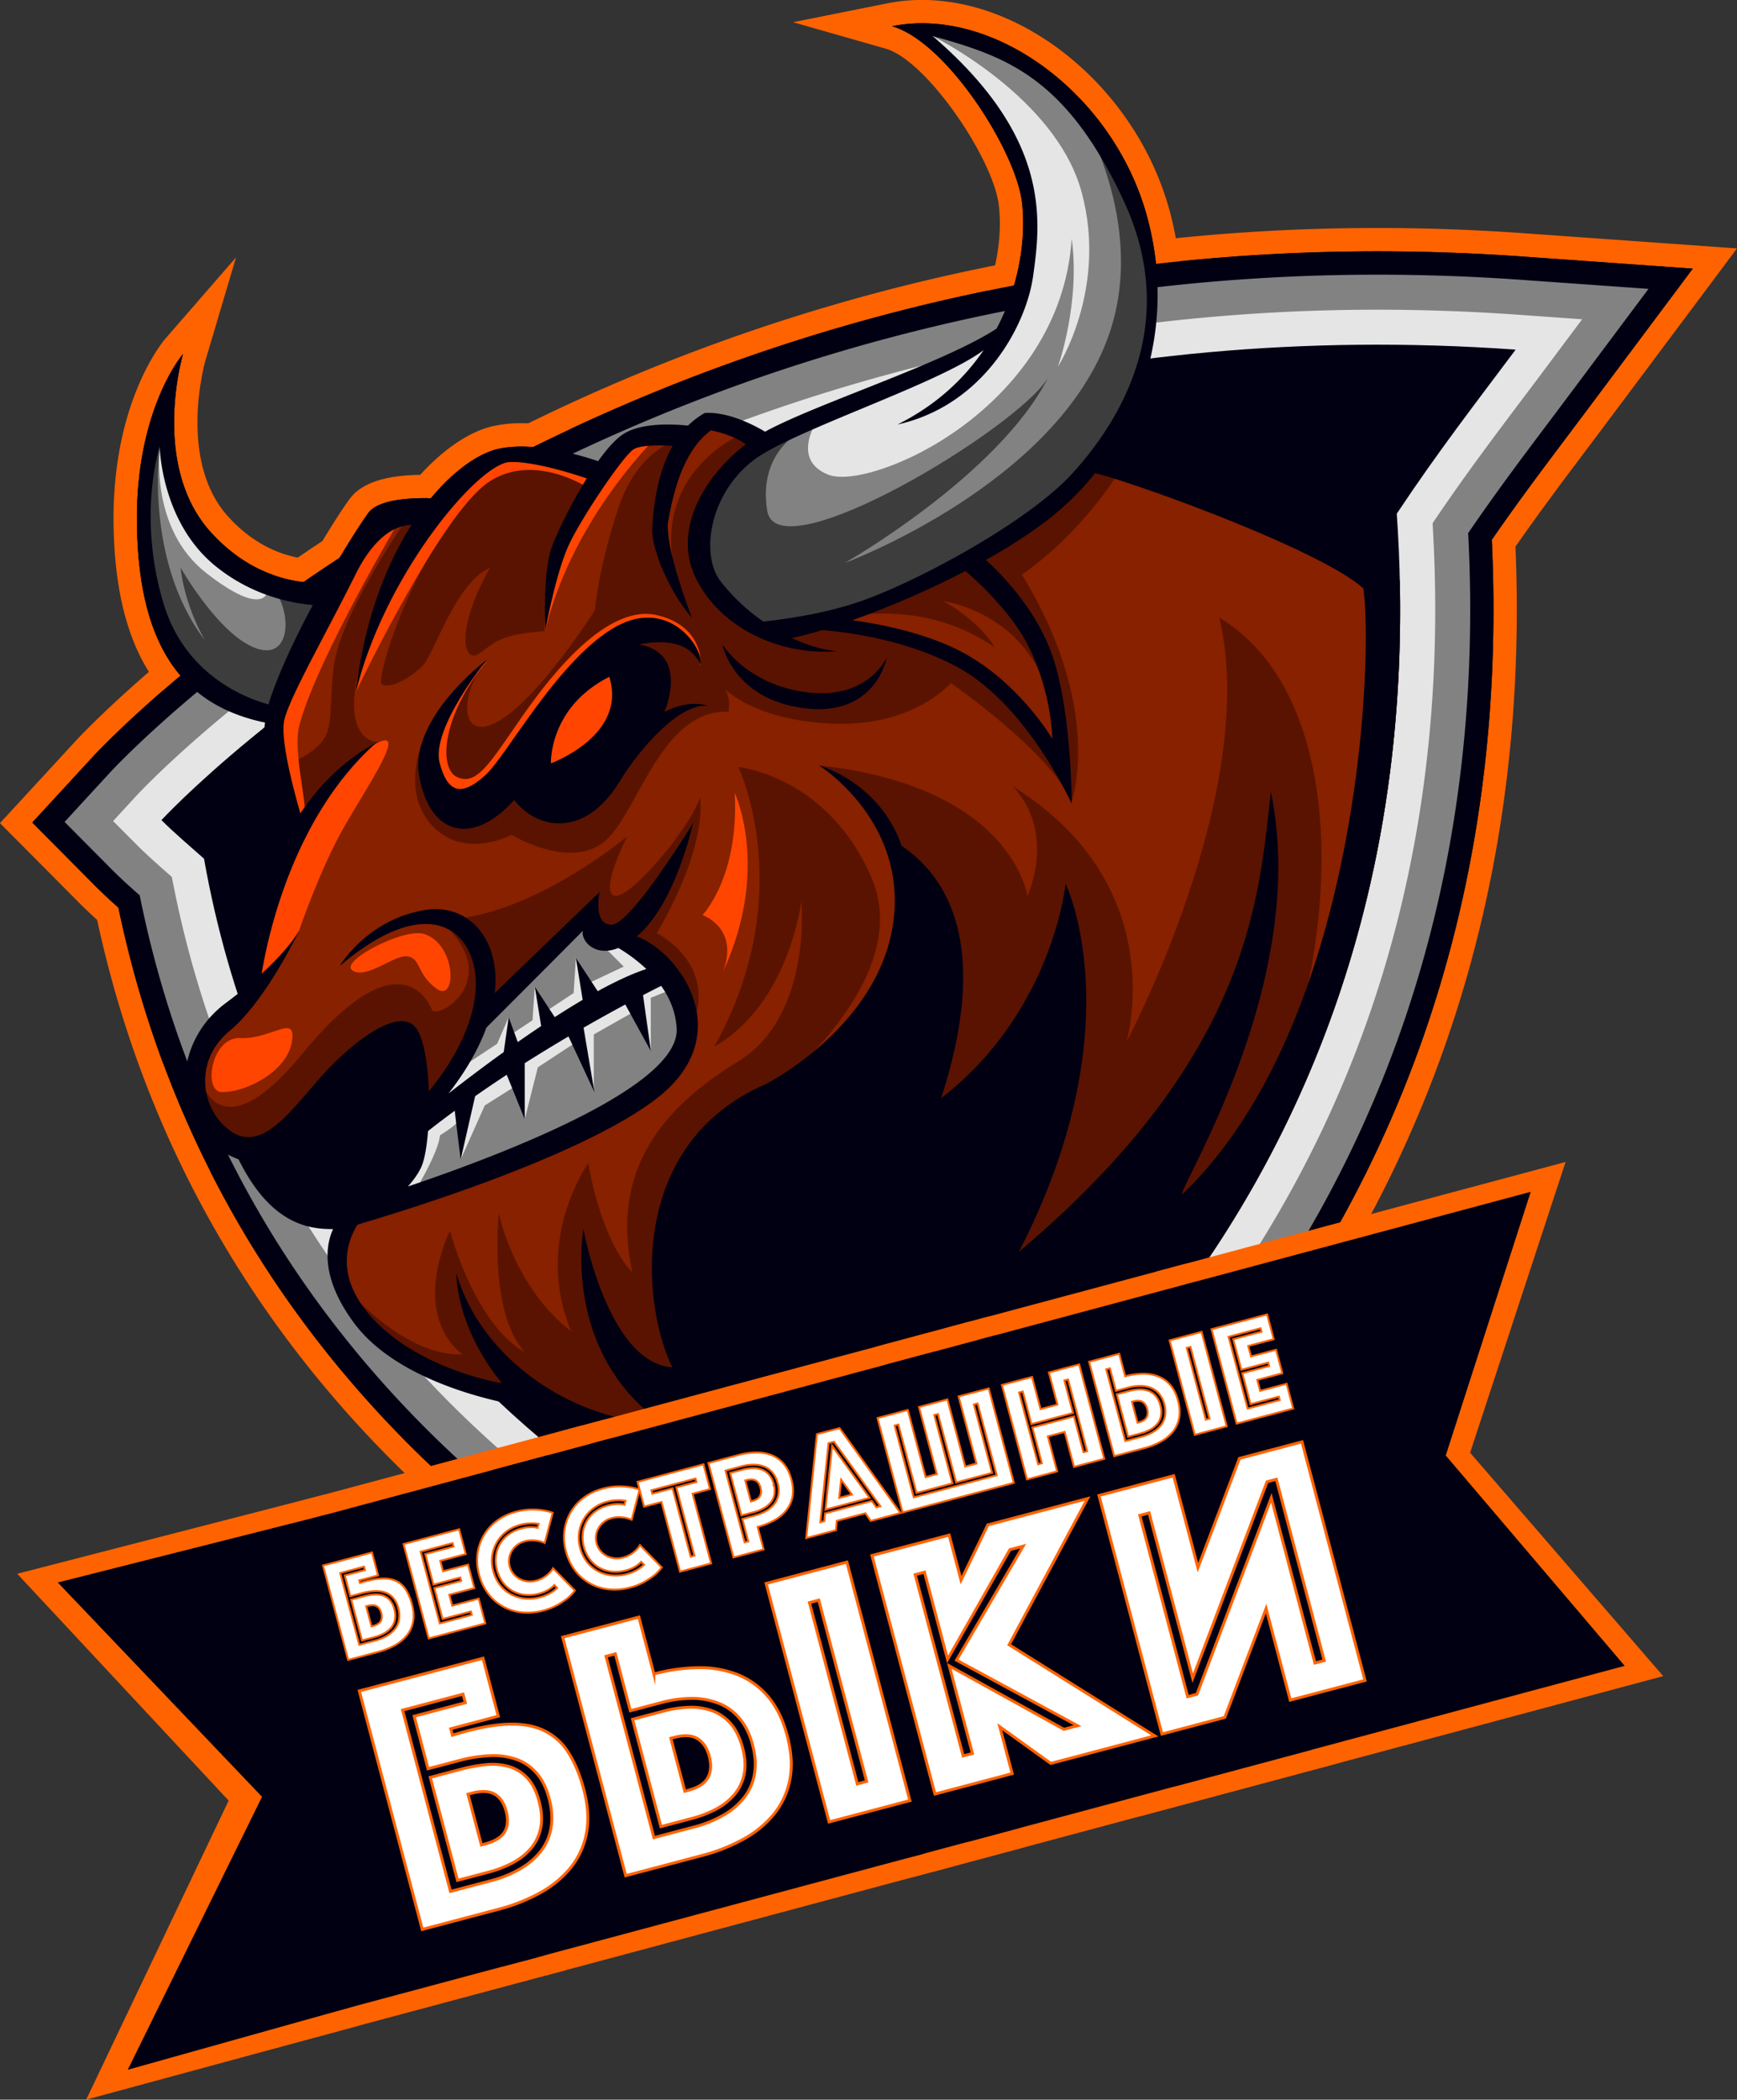 <?xml version="1.0" encoding="UTF-8"?> <svg xmlns="http://www.w3.org/2000/svg" viewBox="0 0 1832 2214.16"><rect x="0" y="0" width="1832" height="2214.16" fill="#333333" stroke="none"/> <defs> <style>.cls-1{fill:#ff6300;}.cls-2{fill:#000012;}.cls-3{fill:#828282;}.cls-4{fill:#e5e5e5;}.cls-5{fill:#872100;}.cls-6{fill:#5a1300;}.cls-7{fill:#ff4500;}.cls-8{fill:#3d3d3d;}.cls-10,.cls-9{fill:#fff;stroke:#ff6300;stroke-miterlimit:10;}.cls-9{stroke-width:3.07px;}.cls-10{stroke-width:2px;}</style> </defs> <g id="Line"> <path class="cls-1" d="M1213.21,1959.4c-6.45-2.28-159.63-57.42-325.05-193.2-97.31-79.88-180-171.85-245.7-273.35-74.63-115.26-127.37-243-156.82-379.83-7.62-6.92-13.92-12.91-19.49-18.53l-83-83.52,79.76-86.58c5.24-5.68,130.94-140.77,362.69-274A2002.53,2002.53,0,0,1,1254.4,466.77c186.87-55.34,382.53-83.4,581.56-83.4,51,0,103,1.86,154.49,5.53l224.73,16L2080.29,585.32c-7.82,10.46-15.51,20.68-23.13,30.8-25.67,34.11-50,66.44-75.64,103.28,8.09,191.49-18.59,373.18-79.34,540.15-52.57,144.49-130.48,278-231.56,396.89-172.25,202.56-354.3,293.57-362,297.35l-46.54,22.92Z" transform="translate(-383.18 -142.95)"></path> <path class="cls-2" d="M1221.42,1936.2c-6.28-2.22-155.54-56-317.64-189-95.34-78.27-176.31-168.34-240.66-267.71-74.43-114.94-126.58-242.54-155.06-379.37-8-7.16-16.63-15.08-24.46-22.95l-66.37-66.82L481,941.07c5.14-5.57,128.32-138,356.85-269.32a1978,1978,0,0,1,423.5-181.38C1446,435.7,1639.3,408,1836,408c50.4,0,101.79,1.84,152.75,5.46l179.78,12.78L2060.58,570.58c-7.81,10.44-15.48,20.64-23.08,30.74-27.37,36.37-53.3,70.82-80.94,110.89,9.08,191.31-17,372.58-77.51,538.93-51.57,141.74-128,272.73-227.18,389.36C1483,1839.14,1305.26,1928,1297.78,1931.71l-37.24,18.34Z" transform="translate(-383.18 -142.95)"></path> <path class="cls-1" d="M1215.87,1854.36l16.09-25c109.8-170.28,89.19-381.29,40.68-470.29-15.28-28-33-44.1-48.69-44.1a27.19,27.19,0,0,0-9.58,1.83c-58.18,21.74-81.85,77.61-90.78,109-18.13,63.68-8,135.29,25.18,178.18l29.72,38.41,67.65,19.95-91.92,20.94a312,312,0,0,1-69.09,7.8c-79.66,0-137.64-30.73-154.75-41-26.79-4.28-141.15-26.35-193.75-97.6-27.55-37.31-33.83-68.63-32.34-91.88-27.87-6.35-59.9-24.88-87.29-75.9-33.69-15.77-56.6-46.44-62-83.79-6.61-45.31,13.12-91.23,51.48-119.85,2.1-1.56,4.15-3.12,6.18-4.68,4-30.28,14.63-87.47,40.92-143.41-9.25-30.36-18-70.11-16.94-109.38C549.24,896.79,505.49,823.07,503,699c-2.62-131.48,52.29-196.23,54.63-198.92l74.5-85.76-32.33,108.9c-.29,1-30.12,105.78,24.66,165.21,30.39,33,62.94,42.74,87.28,44.48,17-29.35,33-54.19,40.44-64.1,12.24-16.31,36.54-24.55,74.22-25.13,24.49-27,51.67-45.41,75.78-51.12a134.54,134.54,0,0,1,30.92-3.32c25.8,0,52.41,5.86,71.86,11.43,7.3-8.65,14.2-15.17,20.88-19.72,14.52-9.92,35.19-15,61.41-15,4.26,0,8.66.14,13.14.4a104.24,104.24,0,0,1,14.13-9.46l4.88-2.72,5.58-.34c1.74-.1,3.48-.16,5.24-.16,21.64,0,43.22,8,60.19,16.58,23.9-11.72,56.81-24.78,91.33-38.49,48.18-19.12,102.42-40.65,133.65-59.51,17.59-35.95,25.48-77.84,21.17-113.29-6-49-75.93-152.31-119.33-164.71l-97.62-27.89,99.55-19.91a186.38,186.38,0,0,1,36.44-3.56c54,0,110.48,22.47,159,63.26s84.51,96.28,101.4,156.3c23.21,82.45,13.9,169.63-25.2,243.78,63.52,23,198.68,79.43,281,127.17l12,6.93.31,13.82c4,181.73-26,353.24-89.1,509.77-50.53,125.31-122.26,241.26-213.21,344.62-154.9,176-310.14,253.66-316.67,256.87l-9.91,4.89Z" transform="translate(-383.18 -142.95)"></path> <path class="cls-2" d="M1859.52,754.75c-101.06-58.59-286.36-131.35-305.43-134.62,45.67-69.22,64.06-159.28,38.26-251-36-128-161.69-219.86-268.34-198.53,57.42,16.41,130.39,131,137,185.41,4.32,35.51-1.64,85.91-26.75,133.49C1378,526.3,1243.07,569,1190.1,598.18c-14.49-8.55-40.16-21.16-63.6-19.72a81.3,81.3,0,0,0-17.66,13.3c-19.2-1.94-51-2.81-69.11,9.52-8,5.49-16.94,15.68-25.76,28-20-6.83-69.62-21.4-106.1-12.76-19.47,4.61-45.33,21.75-70.27,51.85-17.53-.48-54.57.36-65.71,15.21-7.23,9.65-25.84,38.52-46,74.14-27.13,1.09-75.68-5-119.53-52.6-65.22-70.76-30.15-188.89-30.15-188.89S525.16,575,527.62,698.52c2.37,119,43,187.25,135.07,206.41-6.24,47.52,7.63,100.61,17.27,130-31.37,62.35-41.31,128.62-44.15,154.55-4.58,3.66-9.44,7.43-14.66,11.32-61.8,46.1-56.26,139.08,13.63,164.69,34.23,69.4,75,73.65,99.64,73.59-7.68,17.15-13.38,50.88,22,98.81,53,71.75,182.64,88.62,182.64,88.62s89,60.26,209.68,32.76c-52.31-15.42-95.9-67.73-95.9-67.73s25.49,24.14,76.46,27.49c-71.09-91.88-45.61-279.66,76.45-325.26,110.68-41.35,204.74,304.14,46.89,549l1.62.66S1876.72,1536.79,1859.52,754.75Z" transform="translate(-383.18 -142.95)"></path> </g> <g id="Shield"> <path class="cls-2" d="M1221.42,1936.2c-6.28-2.22-155.54-56-317.64-189-95.34-78.27-176.31-168.34-240.66-267.71-74.43-114.94-126.58-242.54-155.06-379.37-8-7.16-16.63-15.08-24.46-22.95l-66.37-66.82L481,941.07c5.14-5.57,128.32-138,356.85-269.32a1978,1978,0,0,1,423.5-181.38C1446,435.7,1639.3,408,1836,408c50.4,0,101.79,1.84,152.75,5.46l179.78,12.78L2060.58,570.58c-7.81,10.44-15.48,20.64-23.08,30.74-27.37,36.37-53.3,70.82-80.94,110.89,9.08,191.31-17,372.58-77.51,538.93-51.57,141.74-128,272.73-227.18,389.36C1483,1839.14,1305.26,1928,1297.78,1931.71l-37.24,18.34Z" transform="translate(-383.18 -142.95)"></path> <path class="cls-3" d="M1229.63,1913c-6.1-2.16-151.39-54.45-310.24-184.85C826,1651.5,746.75,1563.33,683.78,1466.09,609.51,1351.4,558,1224,530.53,1087.14c-10.06-8.89-20.51-18.32-29.46-27.34l-49.78-50.11,47.85-52c5-5.46,125.74-135.16,351-264.65A1952.9,1952.9,0,0,1,1268.38,514C1450.7,460,1641.66,432.6,1836,432.6c49.82,0,100.63,1.81,151,5.39l134.84,9.59-80.94,108.27c-7.78,10.42-15.44,20.59-23,30.67-29,38.52-56.58,75.19-86.26,118.61,10.07,191.1-15.34,371.85-75.65,537.59-50.56,139-125.52,267.44-222.8,381.83-165.7,194.87-338.93,281.49-346.22,285.08L1259,1923.39Z" transform="translate(-383.18 -142.95)"></path> <path class="cls-4" d="M1242,1878.2c-5.85-2.08-145.27-52.28-299.13-178.58-90.43-74.23-167.16-159.55-228.05-253.59-71.67-110.69-121.48-233.88-148-366.16l-2.44-12.18-9.31-8.23c-8.34-7.36-19-16.93-27.71-25.68l-24.89-25,23.93-26c4.87-5.28,121.82-131,342.26-257.66a1916.16,1916.16,0,0,1,410.3-175.72c178.92-53,366.36-79.86,557.1-79.86,49,0,98.88,1.79,148.38,5.31l67.42,4.79-40.47,54.13c-7.76,10.39-15.39,20.54-23,30.58-29.34,39-57.06,75.81-87.25,120l-7,10.3.66,12.47c9.81,186.09-14.9,362.07-73.47,523-49.06,134.84-121.81,259.51-216.23,370.54-160.76,189-327.4,272.42-334.42,275.88l-13.95,6.87Z" transform="translate(-383.18 -142.95)"></path> <path class="cls-2" d="M553.45,1007.77s516.68-560.92,1428.28-496.13c-42.49,56.84-81.08,106.4-125.38,173,57.51,833.92-602.08,1158.79-602.08,1158.79s-549.45-194.52-655.92-794.95C583.83,1035.59,566.2,1020.61,553.45,1007.77Z" transform="translate(-383.18 -142.95)"></path> </g> <g id="Logo"> <path class="cls-5" d="M636.55,1363.54l.44.88c31.57,64,68.43,72.22,97,72.22h4.22l-1.56,3.47c-7,15.54-13.41,48.73,21.74,96.33,51.73,70.08,179.69,87.48,181,87.65l.58.07.48.33c.59.4,59.35,39.53,144.68,39.53a283.54,283.54,0,0,0,54.26-5.27c-48.41-18.07-86.73-63.58-88.43-65.62l3.58-3.36c.24.23,23.59,21.88,69.54,26.39-36.16-50.3-46.62-127.19-26.53-197.76,17.84-62.64,56-107.72,107.35-126.91a176.81,176.81,0,0,1,62-11.66c48.08,0,91.86,22.7,114.26,59.23,17.45,28.48-49.8,435.4-62.74,466.49,1.06-.73,2.23-1.49,3.48-2.28,160-105.11,547.95-424,537.81-1040.47-49.31-22.93-94.76-43.81-131.58-61.24-172.26-53.13-162-67.79-181.52-71.14l3.36-8.5,2.07-3.15c48.12-72.91,62-163.65,38-248.93C1558.45,257.79,1455.51,170,1355.62,170a161.8,161.8,0,0,0-22,1.49c57.67,25.1,123.48,132.07,129.82,184.24,5.18,42.62-4.92,93.06-27,134.93l-.29.57-.54.35c-32.34,21.12-89,43.62-143.85,65.39-40,15.89-77.87,30.91-100.46,43.34l-1.23.68-1.21-.71c-12.34-7.28-36.36-19.49-58.61-19.49-1,0-2,0-3,.07a79.6,79.6,0,0,0-16.64,12.64l-.82.81-1.16-.12c-7.38-.74-14.56-1.12-21.31-1.12-20.69,0-36.21,3.44-46.16,10.23-7.18,4.9-15.64,14.11-25.15,27.39l-1.06,1.49-1.73-.59c-16.77-5.71-49.46-15.29-80.06-15.29a108,108,0,0,0-24.68,2.59c-20.78,4.92-46.55,24-69,51l-.76.92-1.2,0c-2-.06-4.3-.1-6.77-.1-17.24,0-47.55,1.86-56.9,14.33-6.36,8.49-24.43,36-45.81,73.87l-.67,1.2-1.37,0c-1.81.07-3.71.12-5.7.12-30.3,0-75-9.29-115.74-53.51C551.64,649.36,564,560.42,570.88,527.94c-13.84,21.55-42.64,77.8-40.8,170.53,2.41,120.81,44.71,185.65,133.11,204l2.24.46-.3,2.27c-6.24,47.56,8.07,101.2,17.16,128.93l.32,1-.46.9c-31.22,62.08-41.1,128.18-43.89,153.72l-.12,1-.79.64c-4.81,3.85-9.76,7.67-14.73,11.38-30.39,22.67-46,58.78-40.88,94.24,4.54,31.16,24.18,55.27,53.88,66.16Z" transform="translate(-383.18 -142.95)"></path> <path class="cls-6" d="M1343,1135.55s14.31-137.18-96.14-185.47c204.87,22.38,219.83,137.9,219.83,137.9s31.26-65.24-15-115.52c168.54,104.65,119.61,269.11,119.61,269.11s141.35-265.33,97.86-447.31c119.6,72.18,128.91,273.83,80.19,440.51S1602.81,1474,1602.81,1474l-179.59,51.65L1298.77,1356.1Z" transform="translate(-383.18 -142.95)"></path> <path class="cls-6" d="M739.2,1491.17s65.17,82.55,131.59,80.06c-55.87-45.6-13-130.34-13-130.34s25.45,98.07,78.83,127.86c-38.48-41.58-27.31-146.48-27.31-146.48s14.89,77,76.34,124.76c-40.34-96.21,18-177.52,18-177.52s11.79,78.21,46.55,115.45c-24.2-109.24,33.52-175,111.73-222.83s66.41-168.82,66.41-168.82-13,108.62-91.86,153.31c90-160.76,25.45-294.83,25.45-294.83s95,9.31,140.89,117.93-109.07,226.46-109.07,226.46-173.24,84.52-92,296.18c-38.53,3.79-76.44-41.84-76.44-41.84s37.07,80,76.44,103.37C1024.16,1666.19,933.1,1617,933.1,1617S781.57,1589.32,739.2,1491.17Z" transform="translate(-383.18 -142.95)"></path> <path class="cls-6" d="M840,935.85l-11.16-10.61s-23.47,52.93,10.58,88.82,83.3,9.21,83.3,9.21,57.52,35.19,94.8,9.54,60.28-142.08,133.91-139.32c5.07-24.39-15.89-36.85-15.89-36.85s24.62,42.14,116.91,49S1386,863.25,1386,863.25s103.1,71.26,127.54,124.54c-16.18-66.71-107.86-148.26-166.31-165.32s-83.06-19.3-83.06-19.3-78.76,7.78-96.91-4.53-50.14-44.3-48.3-80,56.61-96,56.61-96L1186,609.75l-18.77-9.84s-90.75,36.3-74.14,136.59c-41.84-14.15,8.61-114.44,8.61-114.44l-1.23-16s-43.07,8-64.6,71.37-25.23,108.91-25.23,108.91S954,876.17,910.33,902.63s-42.86-29.54-13.74-63.58c-52.51,47.17-56,87.57-56,87.57Z" transform="translate(-383.18 -142.95)"></path> <path class="cls-6" d="M1019.24,645.44s-62.47,91.91-61.75,163c-48.12,3.59-52.42,12.21-68.94,23.7S862.7,807.73,900,741.66c-36.62,15.8-58.88,91.2-71.09,103.41s-34.47,25.13-43.09,19.39,55-209.94,155.11-235.54C1010.63,637.54,1019.24,645.44,1019.24,645.44Z" transform="translate(-383.18 -142.95)"></path> <path class="cls-6" d="M811,692.11s-70.37,100.54-76.11,155.83,2.87,70.37-26.57,89.76-27.29,0-27.29,0l0,79.29,25.89-14.66s43.8-58.88,75.4-76.84c-25.85-1.43-36.62-38-11.49-104.45s71.09-136.83,71.09-136.83Z" transform="translate(-383.18 -142.95)"></path> <path class="cls-6" d="M901.16,1206s15.92-77.08-42-93.64c89.82-7,185.37-87.27,185.37-87.27s-29.3,58-13.37,62.42,79.62-70.7,90.45-103.83c5.73,60.52-45.86,143.33-45.86,143.33s72.82,35,31.63,111.48c-9.34-57.34-67.94-108.93-67.94-108.93s-20.39,17.83-28-3.83-20.8-1.91-20.8-1.91Z" transform="translate(-383.18 -142.95)"></path> <path class="cls-6" d="M589.66,1263.31s13.38,111.47,112.75-9.56,131.86-57.33,136.32-45.86,81.54-32.49,5.73-96.83c63.07,29.31,52.24,98.1,42.68,116.58s-55.42,87.27-55.42,87.27l-192.37,38.85S576.28,1347.39,589.66,1263.31Z" transform="translate(-383.18 -142.95)"></path> <path class="cls-6" d="M1415.89,734.24s59.89,56.61,73,115.68,24.59,137.87,24.59,137.87S1548,890.94,1461,749c64-45.12,100.09-105,100.09-105l-26.26-9S1452,718.66,1415.89,734.24Z" transform="translate(-383.18 -142.95)"></path> <path class="cls-6" d="M1273.39,794.26s82.64-21.56,159,31.46c-18.19-30.15-54.57-48.86-54.57-48.86s83.53,10.4,110.63,96.16c-11.65-96.22-85.73-139.62-85.73-139.62Z" transform="translate(-383.18 -142.95)"></path> <path class="cls-7" d="M691.31,1027.31s46.12-74.76,85.72-98.54-4.58,40.38-30.37,85.22-48.12,110.45-48.12,110.45-27.6,46.79-48,58.16C649.34,1143,691.31,1027.31,691.31,1027.31Z" transform="translate(-383.18 -142.95)"></path> <path class="cls-7" d="M830.48,1127.87c34.63,11.06,34.53,73.16,13.18,57.71s-16.36-31.81-30.45-34.08-43.16,24.54-58.16,15S809.12,1121.06,830.48,1127.87Z" transform="translate(-383.18 -142.95)"></path> <path class="cls-7" d="M1015.54,847.59c-8.2,4.1-82.54,68.91-68.34,126.34,87.21-26.25,95.42-110.75,94.6-126.34S1015.54,847.59,1015.54,847.59Z" transform="translate(-383.18 -142.95)"></path> <path class="cls-7" d="M681,890.81l4.89,136.74s16,7.52,18.79-24c1.72-19.34-13.07-69.8-5.42-97.25,20.11-72.14,106.81-217.22,106.81-217.22s-55.49,36.82-74.26,79.58S681,890.81,681,890.81Z" transform="translate(-383.18 -142.95)"></path> <path class="cls-7" d="M1078.71,600.86s-91.2,85.88-120.25,206.5c2.94-72.13,65.54-186.37,83.39-198.5A51.52,51.52,0,0,1,1078.71,600.86Z" transform="translate(-383.18 -142.95)"></path> <path class="cls-7" d="M785.08,773.62l-26.73,99.47S847,686.75,897.66,651.9s112.14,9.33,112.14,9.33l8.79-26.25S963,615.58,913,628.92,785.08,773.62,785.08,773.62Z" transform="translate(-383.18 -142.95)"></path> <path class="cls-7" d="M1158.09,979.19s37.94,79.93-12.51,188.83c17.84-46.76-21.54-60.1-21.54-60.1S1162.81,1068.35,1158.09,979.19Z" transform="translate(-383.18 -142.95)"></path> <path class="cls-7" d="M636.67,1237.61c32.55,1.67,60-27.19,54.26,4.59s-50.09,53.23-74.09,52.38C597.05,1293.88,606.08,1236,636.67,1237.61Z" transform="translate(-383.18 -142.95)"></path> <path class="cls-7" d="M841.87,920.89c-2.72-5.22,25.7-54.56,54.72-80.89-48.1,58.66-51,114.1-30.87,122.65s33.34-13.82,65.53-60.3c24.6-35.53,88-123.67,144.59-110.75,39.34,9,47.58,37.53,46.29,53.48-14.74-42.76-79.58-47.71-123.66-4.42S922.36,984.65,874,988.74,841.87,920.89,841.87,920.89Z" transform="translate(-383.18 -142.95)"></path> <path class="cls-3" d="M1126.11,688.52s-13,100.62,67.6,114.65c184.44-22.17,319.63-147,319.63-147s114.07-130,84.61-249.53-114.1-220.42-254.73-230.28c116.15,82,162.91,179.66,92.36,325.69-107.47,46.76-259.92,120.2-274.44,125.72S1126.11,688.52,1126.11,688.52Z" transform="translate(-383.18 -142.95)"></path> <path class="cls-3" d="M731.79,775c-4.81,0-107.61-6-141.81-68.1s-25.3-127.33-25.3-127.33-50,52-21.17,186.62,122.58,129,122.58,129Z" transform="translate(-383.18 -142.95)"></path> <path class="cls-3" d="M892.82,1209.27l-55.28,102.55-50.47,42.47v52.87s177.06-53.68,250-92.93,88.93-93.85,48.87-140.26-48.87-46.42-48.87-46.42-39.26,11.22-36.86-19.23C958.52,1152.39,892.82,1209.27,892.82,1209.27Z" transform="translate(-383.18 -142.95)"></path> <path class="cls-8" d="M1235.39,593.54c-2.26,1.05-53.71,22.34-43,88.18S1455.88,595,1488.49,541.45C1435.58,644.82,1274,736.7,1274,736.7s224-82.85,278.93-241.19c41.23-118.75-32.36-236.68-32.36-236.68s90.71,107.18,77.53,233.05-161.16,235-256.16,270.7-155.72,48.8-155.72,48.8-66.45-27.91-67.27-92.72,61.76-99.59,61.76-99.59Z" transform="translate(-383.18 -142.95)"></path> <path class="cls-8" d="M534.55,645.53l17.07-31.67s-16.68,119.45,47.44,204c-22.6-40.27-25.43-76.3-25.43-76.3s43.1,75.81,83.37,86.19,32.39-63.45,0-74.18c34.61,9.9,70.17,29.87,70.17,29.87L669,898.45S594.73,877,553.45,801.17,534.55,645.53,534.55,645.53Z" transform="translate(-383.18 -142.95)"></path> <path class="cls-4" d="M557.93,608.79l-6.19,7.8s-10.9,84,49.18,130.8,64.22,19.9,64.22,19.9-48.68-28-69.4-50.76S557.93,608.79,557.93,608.79Z" transform="translate(-383.18 -142.95)"></path> <path class="cls-4" d="M1249.91,578.75s-36.78,47.14,6.73,64.75,245.07-68.2,256.85-248.82c9.32,68.37-14.54,135-14.54,135s52.73-81.85,25-184.12c-27.3-100.9-157.32-164.61-157.32-164.61l-7.54-1.51s105.72,101,104.68,185.43-28.49,139.33-28.49,139.33Z" transform="translate(-383.18 -142.95)"></path> <path class="cls-4" d="M822.66,1396s22.73-37.47,24.61-55.86c22.44-13.72,25.25-22.14,25.25-22.14l-3.46,47.67,25.41-57,36.65-23.07,5.48,37.69,13.85-54.83L992.22,1241l17.2,52.22v-59.39l45.15-25.57,15,43.13v-56.22l22.36-9-5-7.12-27.43,5.87L834.68,1310.45l-19.52,38.42L794,1392.2Z" transform="translate(-383.18 -142.95)"></path> <polygon class="cls-4" points="701.21 1016.59 661.99 999.63 636.88 998.34 657.84 1019.3 620.18 1037.1 615.94 1039.91 607.38 1010.23 605.01 1047.16 573.1 1068.32 564.02 1040.61 561.64 1075.92 537.68 1091.82 536.46 1072.75 524.35 1100.66 473.01 1134.72 466.21 1160.88 694.17 1025.48 689.03 1020.29 701.21 1016.59"></polygon> <path class="cls-2" d="M1234.63,873.09c-63.87-8-89.64-50.62-89.64-50.62s11.13,58,86.71,67.38,86.71-53.32,86.71-53.32S1298.49,881.06,1234.63,873.09Z" transform="translate(-383.18 -142.95)"></path> <path class="cls-2" d="M1083.9,893.78s27.31-61.67-26.82-71.31c25.33-4.67,53.14-4.17,65.05,21.65,3.48-17.87-34.76-74.43-93.85-37.71S917.42,940.08,895.2,960.32c-27.81,25.33-40.66,15.48-48.24-12.41-9.86-36.25,49.73-109.25,49.73-109.25s-82.84,61.48-71.26,123.65c11.67,62.57,56.86,72.5,100.06,24.33,25.82,32.77,75.48,38.73,110.74-18.87,23.44-38.3,65-83.92,93.85-80.45C1107.73,879.88,1083.9,893.78,1083.9,893.78ZM964.22,947.91s-2.48-58.89,61.58-91.27C1045.16,918.61,964.22,947.91,964.22,947.91Z" transform="translate(-383.18 -142.95)"></path> <path class="cls-2" d="M1859.52,754.75c-101.06-58.59-286.36-131.35-305.43-134.62,45.67-69.22,64.06-159.28,38.26-251-36-128-161.69-219.86-268.34-198.53,57.42,16.41,130.39,131,137,185.41,4.32,35.51-1.64,85.91-26.75,133.49C1378,526.3,1243.07,569,1190.1,598.18c-14.49-8.55-40.16-21.16-63.6-19.72a81.3,81.3,0,0,0-17.66,13.3c-19.2-1.94-51-2.81-69.11,9.52-8,5.49-16.94,15.68-25.76,28-20-6.83-69.62-21.4-106.1-12.76-19.47,4.61-45.33,21.75-70.27,51.85-17.53-.48-54.57.36-65.71,15.21-7.23,9.65-25.84,38.52-46,74.14-27.13,1.09-75.68-5-119.53-52.6-65.22-70.76-30.15-188.89-30.15-188.89S525.16,575,527.62,698.52c2.37,119,43,187.25,135.07,206.41-6.24,47.52,7.63,100.61,17.27,130-31.37,62.35-41.31,128.62-44.15,154.55-4.58,3.66-9.44,7.43-14.66,11.32-61.8,46.1-56.26,139.08,13.63,164.69,34.23,69.4,75,73.65,99.64,73.59-7.68,17.15-13.38,50.88,22,98.81,53,71.75,182.64,88.62,182.64,88.62s89,60.26,209.68,32.76c-52.31-15.42-95.9-67.73-95.9-67.73s25.49,24.14,76.46,27.49c-71.09-91.88-45.61-279.66,76.45-325.26,110.68-41.35,204.74,304.14,46.89,549l1.62.66S1876.72,1536.79,1859.52,754.75ZM1420.61,512.18c-20.63,30.24-50,58.05-90.86,78.44,90.94-20.25,135.63-104.23,143-156.24,8.26-58.7,19.26-146-106-253.46,75.47,21.33,140.27,41.41,201.8,174.31s-8.41,236.37-54.25,286.82c-47.59,52.38-169.32,117.39-228.74,136.75-36.88,12-76.44,17.39-97.37,19.57a206.92,206.92,0,0,1-45-42.42c-21-27-12.78-90.59,34-127.13C1217,597.66,1372.79,548.22,1420.61,512.18Zm50.13,318c22.26,48.5,22.26,91.85,22.26,91.85s-32.81-56.24-90.81-89.05c-38.86-22-90.3-31.87-120-36a964.87,964.87,0,0,0,119.29-51.86C1415.65,757.28,1452.93,791.43,1470.74,830.22ZM669.14,877c-1,2.89-1.9,5.82-2.69,8.8-23.54-6.41-87.55-30.4-110.52-105.63-28.38-92.91-4.31-166.32-4.31-166.32s1.23,78.95,58.45,125.72c38.2,31.21,79.67,39.39,103,41.38C696.19,812.47,679.66,846.86,669.14,877Zm960.46,525.84c.91-14.89,135-227.65,93.93-424.95-12.71,109.93-19.73,277.67-265.8,485.23C1580.44,1225.54,1507,1074.7,1507,1074.7s-12.67,134.52-131.26,226.43c59.19-182-9.37-243.92-41.68-266.31-23-67.12-87.12-84.74-87.12-84.74s94.67,59,78,168.09-134.34,168.1-134.34,168.1l.07,0c-146,63.32-130.7,233-98.36,298.6C1024,1580.16,998.53,1439,998.53,1439s-23.47,129.75,83.16,204.87c-88.39-1.34-189.12-63-217.29-158.28,2.68,65.06,48.29,116,48.29,116s-93.89-14.76-142.85-75.79c-31.17-38.85-21.29-72-10-90.95.81-.36,1.62-.72,2.44-1.11,57.6-17,237.63-73.28,314.22-133,85.28-66.43,24-153.42-21.79-170.34,1-.84,2-1.7,3-2.63,39.06-35.51,56.31-116.67,56.31-116.67s-65.44,107-85.73,107-12.68-34.49-12.68-34.49L905,1190.08c6.51-58.49-29.27-94.42-72.81-87.59-62,9.74-90.74,59.25-90.74,59.25,99.65-85.18,149.26-32.21,143.08,29-4.45,43.92-33.22,83.89-49.09,103-1-29.43-5.48-57.62-14.38-67.87-18.37-21.16-67.92,17.26-99.1,52.33s-61.8,79.61-94.09,58.46-41.75-74-2.78-106.34,73.49-105.78,73.49-105.78-8.82,17.12-39.45,45.2c6.46-39.38,33.28-165.57,120.73-243.39-33.87,18-59.88,44.63-79.86,74.33-8.39-29-21.88-81.12-16.67-99.8,7.38-26.46,41.22-84.91,75.06-152.59,21.76-43.51,45-51.59,58.87-51.83-26.84,42-49.93,100.67-58.87,176.73,30.77-125.52,129.83-241.8,162.44-243,23.51-.88,61.71,10.7,81.22,17.23-16.36,26.32-30.81,56.21-36.67,71.83-10.32,27.52-6.88,87.3-6.88,87.3S969.64,746.2,983.4,717s56.76-92.88,67.94-100.19c7.07-4.62,27.35-4.44,41.33-3.67-18.82,33-20.74,74.17-21.75,89.07,1.08,26.17,21.16,68.49,41.95,92.15-23.3-63.11-25.46-85.34-25.46-99,5-28,14.35-75.3,45.54-98.6,19.17,4,30.48,10.07,36.79,14.78-43.25,33-76.42,88.8-53.9,138.35,24.5,53.89,88.25,84.8,150.45,79.82-14-1.16-30.74-5.87-48-14,8.9-1.76,19.81-4.57,32.2-8.31,30.14,2.5,91.23,11,143.52,39.64,72.65,39.84,119.52,143.54,119.52,143.54s0-104.29-22.85-162.87c-18-46.13-53.39-81.34-67.65-94.25,23.53-13.18,45.81-27.37,65-42.15a291.69,291.69,0,0,0,50.1-49.36c35.09,7.71,237.45,80.1,283.09,121.65C1831.72,846,1815,1226.06,1629.6,1402.85Zm-594.25-260.21a170.34,170.34,0,0,1,29.53,22.17c-15.25,5-32.77,13.22-51.28,23.4l-23-35,7.12,44.12c-9.72,5.72-19.59,11.86-29.46,18.23l-21-32,6.68,41.4c-8.33,5.57-16.59,11.23-24.68,16.91l-9.56-26.17-5.24,36.69c-22,15.86-42.23,31.22-58.24,43.7,19.2-24.66,32.12-48.06,40-69.52,22.89-22.9,83.76-83.83,101.76-102.13C995.47,1134.19,1009.89,1152.83,1035.35,1142.64ZM862.82,1314.28c1.92,17.94,6.24,51.39,6.24,51.39l15.24-66.75c11.15-7.8,22.3-15.34,33.32-22.57l19,46.92V1264.1c16-10.12,31.47-19.54,46.15-28.18l27.35,58.78-11.45-68c16.23-9.32,31.11-17.52,44-24.45l27,49.18-8.29-59.05c7.65-4,14.13-7.27,19.12-9.77,9,12.66,15.51,27.72,16.34,45.2,2.89,60.71-178.7,130.94-283.39,166.32,6.82-7.74,12.16-15.52,14.86-22.47,2.94-7.59,5.1-20.62,6.3-35.93C843.86,1328.39,853.31,1321.25,862.82,1314.28Z" transform="translate(-383.18 -142.95)"></path> </g> <g id="Text"> <path class="cls-1" d="M474.09,2357.11l150.25-315.37-223-239.19L719,1720.68c29-7.78,59.07-2,82.37,15.9,24.53,18.82,38.59,48.61,38.59,81.72v113.75a115.85,115.85,0,0,1-5.37,34.8,105.67,105.67,0,0,1,5.37,33.56V2165c0,54-35.84,102.71-85.22,115.94Z" transform="translate(-383.18 -142.95)"></path> <path class="cls-1" d="M663.27,2305.4l67.82-153.22V1819l-51-87.85L997.64,1646l-67.76,153.21v333.22l51,87.85ZM924.8,2123.7l0,.06Zm-188.66-296,0,.06Z" transform="translate(-383.18 -142.95)"></path> <path class="cls-1" d="M940.4,2231.15l-2.32.62c-28,7.51-57.06,1.9-79.61-15.41-23.63-18.13-37.17-46.7-37.17-78.39V1780.76c0-50.69,33.84-96.56,80.47-109l115.81-31c28.05-7.51,57.06-1.89,79.62,15.41,21.93,16.83,35.18,42.67,37,71.64l.21-.19" transform="translate(-383.18 -142.95)"></path> <polygon class="cls-1" points="574.65 2083.52 642.41 1930.33 642.41 1597.07 591.49 1509.23 705.8 1478.6 705.8 1478.59 908.97 1424.15 908.97 1424.16 1023.19 1393.55 955.48 1546.74 955.48 1879.98 1006.37 1967.84 574.65 2083.52"></polygon> <path class="cls-1" d="M1325.85,2124.43a93.17,93.17,0,0,1-57-19.3c-24.56-18.84-38.64-48.66-38.64-81.82v-347c0-53.65,35.66-102.14,84.79-115.3l107.19-28.73c29.07-7.78,59.12-2,82.45,15.92,24.56,18.84,38.64,48.66,38.64,81.81v347c0,53.65-35.65,102.14-84.77,115.31L1351.31,2121A98.26,98.26,0,0,1,1325.85,2124.43Z" transform="translate(-383.18 -142.95)"></path> <path class="cls-1" d="M1366.78,2116.9l67.74-153.2V1630.45l-50.93-87.84,246.61-66.08c28.17-7.55,57.33-1.91,80,15.46,23.76,18.22,37.39,47,37.41,78.84v118a92.56,92.56,0,0,1-6.81,34.66,86.45,86.45,0,0,1,6.81,33.7v156.17l50.86,87.84-114.25,30.62h0ZM1742.16,1904l0,.08Z" transform="translate(-383.18 -142.95)"></path> <path class="cls-1" d="M1585.85,2058.2,1653.6,1905V1571.76l-50.92-87.85L1717,1453.28h0l317.38-85-100.69,306.59,203.66,235.6-234,62.7h0Zm380.82-542.47v0Z" transform="translate(-383.18 -142.95)"></path> <path class="cls-2" d="M517.92,2325.58l141.61-287.84-215.4-226,280.27-70.8c22.71-6.08,46.11-1.6,64.21,12.29C807.94,1768,819,1791.75,819,1818.3v113.75a94.12,94.12,0,0,1-6.83,34.9,83.12,83.12,0,0,1,6.83,33.46V2165c0,43.93-30,85.09-69.72,95.73Zm232-489.6h0Z" transform="translate(-383.18 -142.95)"></path> <path class="cls-2" d="M700.1,2273.87l51.7-116.79a3.66,3.66,0,0,0,.21-.6V1813.33l-40.07-69.09,248.89-66.69-51.65,116.78a4,4,0,0,0-.22.6v343.15L949,2207.17Z" transform="translate(-383.18 -142.95)"></path> <path class="cls-2" d="M1072.32,2097.23,956.49,2205.17l-23.82,6.39c-21.71,5.82-44.11,1.52-61.47-11.8-18.42-14.13-29-36.66-29-61.79V1780.76c0-40.72,27.93-78.92,65-88.85l115.81-31c21.71-5.82,44.11-1.52,61.46,11.8,18.42,14.13,29,36.66,29,61.79" transform="translate(-383.18 -142.95)"></path> <path class="cls-2" d="M912.42,2217l133.9-138.84a4.11,4.11,0,0,0,.19-.57V1734.39l-40-69.08,114.31-30.63h0l134.58-36.06h0L1369.57,1568,1318,1684.8a3.72,3.72,0,0,0-.2.6v343.15l40,69.1-114.25,30.61h0Zm134.11-139.51Zm271.19-392Z" transform="translate(-383.18 -142.95)"></path> <path class="cls-2" d="M1325.9,2103.5a72.48,72.48,0,0,1-44.31-15c-19.35-14.85-30.45-38.62-30.45-65.22v-347c0-43.63,29.78-84.51,69.28-95.09l107.2-28.73c22.73-6.09,46.17-1.6,64.3,12.3,19.35,14.85,30.45,38.63,30.45,65.22v347c0,43.63-29.78,84.52-69.27,95.1l-107.2,28.73A77.4,77.4,0,0,1,1325.9,2103.5Z" transform="translate(-383.18 -142.95)"></path> <path class="cls-2" d="M1403.59,2085.37l51.85-117.25V1624.83l-40-69.08,220.22-59c21.85-5.86,44.39-1.54,61.85,11.85,18.56,14.23,29.2,36.92,29.22,62.25v118a74.71,74.71,0,0,1-9.06,35,65.85,65.85,0,0,1,9.06,33.32V1919l40,69.08-114.26,30.62h0Zm320.48-170.89,0,0Z" transform="translate(-383.18 -142.95)"></path> <path class="cls-2" d="M1622.66,2026.68l51.86-117.26V1566.13l-40-69.08,114.32-30.63h0l248.8-66.67L1908,1677.82l188.73,221.83L1871.53,1960h0Zm333.55-369" transform="translate(-383.18 -142.95)"></path> <path class="cls-9" d="M998.93,2030.12q6.87,26,2.65,46.69a81.71,81.71,0,0,1-16.88,36.12,109.66,109.66,0,0,1-32.19,26.26,190.4,190.4,0,0,1-43.66,17.18l-80.32,21.21-66.42-251.5,130.46-34.46,16.13,61.09L858.55,1966l1.8,6.79q33.15-10.37,56.65-11.54t39.62,6.48a62,62,0,0,1,26.19,23.54Q992.85,2007.12,998.93,2030.12Zm-36.57,9.66q-4.49-17-13.42-27.11a50.35,50.35,0,0,0-21.38-14.52,74.1,74.1,0,0,0-27.81-3.75,150.77,150.77,0,0,0-32.33,5.11l-32.81,8.66L820,1952.75l53.92-14.24-2.39-9-63.72,16.83,50.49,191.17,42.61-11.26a123.75,123.75,0,0,0,30.44-12.27,76.39,76.39,0,0,0,21.94-18.5,55.25,55.25,0,0,0,11-24.7Q966.83,2056.75,962.36,2039.78Zm-10.56,2.79q4.28,16.22,1.51,28.64a47.69,47.69,0,0,1-10.5,21.33,65.68,65.68,0,0,1-19.24,15,118.06,118.06,0,0,1-25.08,9.65l-32.8,8.67L837,2017.23l32.81-8.67a160.56,160.56,0,0,1,26.37-4.75,63.77,63.77,0,0,1,23.72,2,43,43,0,0,1,19.27,11.85Q947.51,2026.36,951.8,2042.57Zm-60.88,45.93,3.39-.9q15.84-4.18,21-12.81T917,2053q-3.48-13.2-12.25-18.14t-24.61-.76l-3.39.89Z" transform="translate(-383.18 -142.95)"></path> <path class="cls-9" d="M1213.47,1973.45q6.87,26,2.65,46.7a81.77,81.77,0,0,1-16.88,36.12,109.48,109.48,0,0,1-32.19,26.25,190,190,0,0,1-43.66,17.18l-80.32,21.21-66.43-251.49L1057,1848.2l15.83,60a190.36,190.36,0,0,1,46.45-6.63,109.79,109.79,0,0,1,41,6.93,81.93,81.93,0,0,1,32.52,23.08Q1206.6,1947.44,1213.47,1973.45Zm-36.58,9.66q-4.47-17-13.61-27.86a55.16,55.16,0,0,0-21.78-16,76.23,76.23,0,0,0-28.21-5.26,123.44,123.44,0,0,0-32.53,4.36L1048,1947l-15.84-60-9.8,2.59,50.49,191.17,42.61-11.25a123.53,123.53,0,0,0,30.44-12.28,76,76,0,0,0,21.93-18.5,55.27,55.27,0,0,0,11-24.69Q1181.37,2000.08,1176.89,1983.11Zm-10.55,2.79q4.28,16.21,1.51,28.64a47.69,47.69,0,0,1-10.5,21.33,65.84,65.84,0,0,1-19.24,15,118.59,118.59,0,0,1-25.08,9.65l-32.81,8.66L1050.35,1956l32.8-8.66a118.38,118.38,0,0,1,26.58-4,65.71,65.71,0,0,1,24.12,3.51,47.76,47.76,0,0,1,19.66,13.36Q1162.06,1969.7,1166.34,1985.9Zm-60.88,45.93,3.39-.9q15.84-4.17,20.87-13.38t1.55-22.39q-3.48-13.19-12.4-18.7t-24.76-1.33l-3.39.9Zm85.73-219.08,85.21-22.51,66.43,251.5-85.21,22.5Zm106,208.78-50.49-191.17-9.81,2.59,50.5,191.17Z" transform="translate(-383.18 -142.95)"></path> <path class="cls-9" d="M1302.79,1783.27l81.45-21.51,12.55,47.51L1425,1751l105.2-27.78-82.71,154.15,153.66,96.15-109.72,29-53.77-38.64,13.05,49.39-81.45,21.52Zm81.57,116.41,120.93,66.88,14.33-3.79L1392,1893.61l70.3-120.21-13.95,3.68-65.82,115.81-24.3-92-9.8,2.59L1399,1994.64l9.8-2.59Z" transform="translate(-383.18 -142.95)"></path> <path class="cls-9" d="M1822.82,1915,1744,1935.77l-25.49-96.52L1675,1954l-66.36,17.53L1542.22,1720l78.81-20.81,25.59,96.9,43.78-115.23,66-17.43Zm-43-20.9-50.49-191.17-9.8,2.59-78.42,207.06-46-174.2-9.8,2.59,50.49,191.17,9.8-2.59L1724,1722.45l46,174.2Z" transform="translate(-383.18 -142.95)"></path> <path class="cls-10" d="M817.71,1834.86q2.74,10.29,1.08,18.49a32.26,32.26,0,0,1-6.66,14.31,43.35,43.35,0,0,1-12.73,10.42,75.31,75.31,0,0,1-17.28,6.83l-31.8,8.46-26.47-99.56,51.65-13.74,6.43,24.19-19.86,5.27.72,2.69q13.13-4.12,22.43-4.6t15.7,2.53a24.58,24.58,0,0,1,10.38,9.31A55,55,0,0,1,817.71,1834.86Zm-14.48,3.84A26.07,26.07,0,0,0,797.9,1828a19.91,19.91,0,0,0-8.47-5.74,29.46,29.46,0,0,0-11-1.47,60.28,60.28,0,0,0-12.8,2l-13,3.45-5.83-21.94,21.34-5.68-1-3.58L742,1801.78l20.13,75.68,16.86-4.49a49.09,49.09,0,0,0,12-4.88,30.1,30.1,0,0,0,8.67-7.34A21.84,21.84,0,0,0,804,1851,28.11,28.11,0,0,0,803.23,1838.7Zm-4.18,1.12a23.94,23.94,0,0,1,.62,11.34,18.9,18.9,0,0,1-4.14,8.45,26.09,26.09,0,0,1-7.61,5.94,46.76,46.76,0,0,1-9.93,3.84l-13,3.45-11.43-43,13-3.45a64.35,64.35,0,0,1,10.44-1.9,25.4,25.4,0,0,1,9.4.78A17.07,17.07,0,0,1,794,1830,22.16,22.16,0,0,1,799.05,1839.82ZM775,1858l1.35-.35q6.27-1.67,8.31-5.09t.66-8.65q-1.39-5.22-4.86-7.17t-9.75-.29l-1.34.36Z" transform="translate(-383.18 -142.95)"></path> <path class="cls-10" d="M808.79,1771.22l58.66-15.59,6.94,26.12-26.86,7.14,2.93,11,26.42-7,6.59,24.78-26.42,7,3.06,11.5,27.91-7.42,7,26.12-59.71,15.87Zm72,74.68-1-3.58-29.85,7.94-8.69-32.69,28.36-7.54-1-3.58L840.3,1814l-8.58-32.24,29.86-7.94-1-3.58-33.73,9L847,1854.87Z" transform="translate(-383.18 -142.95)"></path> <path class="cls-10" d="M888.46,1803.42a55.6,55.6,0,0,1-1.55-22.68,52,52,0,0,1,7-19.51,51.11,51.11,0,0,1,13.92-15,58.07,58.07,0,0,1,19.32-9,65.43,65.43,0,0,1,15.59-2.39,75.06,75.06,0,0,1,12.41.69,55.59,55.59,0,0,1,10.94,2.69L957.72,1770a54.36,54.36,0,0,0-6.13-2,50.62,50.62,0,0,0-6.66-.71,27.45,27.45,0,0,0-8.29,1A22.35,22.35,0,0,0,923,1778.42a21.19,21.19,0,0,0-2.27,16.43,20.25,20.25,0,0,0,3.88,7.67,21.63,21.63,0,0,0,6.47,5.4,23.05,23.05,0,0,0,8.21,2.61,23.86,23.86,0,0,0,9.24-.7,29,29,0,0,0,8.19-3.46,31.66,31.66,0,0,0,5.56-4.35,24.1,24.1,0,0,0,4.19-5.27l23,23.45a45.86,45.86,0,0,1-8,8.36,83.87,83.87,0,0,1-10.46,6.93,66.54,66.54,0,0,1-37.41,7.79,52.34,52.34,0,0,1-19.85-6.15,50.07,50.07,0,0,1-15.58-13.51A56.69,56.69,0,0,1,888.46,1803.42Zm18.81-5a37.71,37.71,0,0,1-1.11-14.09,33.83,33.83,0,0,1,4-12.74,33.3,33.3,0,0,1,9-10.21,38,38,0,0,1,13.61-6.5,42.4,42.4,0,0,1,7.08-1.32,31.35,31.35,0,0,1,5.49-.1,19.78,19.78,0,0,1,4.8.64l1.14-4.14q-2.67-.4-5.59-.59a59.13,59.13,0,0,0-6.18.2,44.77,44.77,0,0,0-7.77,1.43,41.33,41.33,0,0,0-13.84,6.55,38.65,38.65,0,0,0-10.2,11,39,39,0,0,0-4.31,31,40.5,40.5,0,0,0,7.27,15,37,37,0,0,0,11.62,9.77,38.85,38.85,0,0,0,14.59,4.35,44.29,44.29,0,0,0,15.94-1.36,40.53,40.53,0,0,0,7.86-2.89,49.16,49.16,0,0,0,5.68-3.27,30.65,30.65,0,0,0,4.44-3.73l-3-3a19.77,19.77,0,0,1-3.88,3.43,36.13,36.13,0,0,1-5,3,36.58,36.58,0,0,1-7.14,2.61,39.89,39.89,0,0,1-15.49,1.24,33.74,33.74,0,0,1-13.06-4.35,33.29,33.29,0,0,1-9.92-9A37.85,37.85,0,0,1,907.27,1798.42Z" transform="translate(-383.18 -142.95)"></path> <path class="cls-10" d="M980.11,1779.05a55.43,55.43,0,0,1-1.56-22.68,52,52,0,0,1,7-19.51,51.23,51.23,0,0,1,13.92-15,58.13,58.13,0,0,1,19.33-9.05,65.87,65.87,0,0,1,15.59-2.39,74,74,0,0,1,12.41.7,55.62,55.62,0,0,1,10.94,2.68l-8.33,31.78a54.54,54.54,0,0,0-6.14-2,52,52,0,0,0-6.66-.71,27.07,27.07,0,0,0-8.28,1,22.29,22.29,0,0,0-13.67,10.18,21.25,21.25,0,0,0-2.79,7.86,21,21,0,0,0,.52,8.57,20.29,20.29,0,0,0,3.88,7.68,21.62,21.62,0,0,0,6.47,5.39,23.07,23.07,0,0,0,8.2,2.61,23.91,23.91,0,0,0,9.25-.7,29,29,0,0,0,8.19-3.45,32.42,32.42,0,0,0,5.55-4.36,23.52,23.52,0,0,0,4.19-5.27l23,23.45a46.28,46.28,0,0,1-8,8.36,84.21,84.21,0,0,1-10.46,6.94,62.39,62.39,0,0,1-14.9,5.88,61.05,61.05,0,0,1-22.5,1.9,52.61,52.61,0,0,1-19.86-6.14,50.34,50.34,0,0,1-15.58-13.52A56.43,56.43,0,0,1,980.11,1779.05Zm18.81-5a37.69,37.69,0,0,1-1.11-14.09,33.88,33.88,0,0,1,4-12.74,33.51,33.51,0,0,1,8.95-10.21,38,38,0,0,1,13.62-6.5,42,42,0,0,1,7.08-1.32,32.25,32.25,0,0,1,5.48-.1,20.3,20.3,0,0,1,4.81.64l1.14-4.14q-2.67-.4-5.6-.59a59,59,0,0,0-6.17.2,44.61,44.61,0,0,0-7.77,1.43,41.35,41.35,0,0,0-13.84,6.56,38.62,38.62,0,0,0-10.2,10.94,39,39,0,0,0-4.31,30.95,40.56,40.56,0,0,0,7.26,15,36.79,36.79,0,0,0,11.63,9.77,38.68,38.68,0,0,0,14.58,4.36,44.72,44.72,0,0,0,15.94-1.36,41.36,41.36,0,0,0,7.86-2.89,52.51,52.51,0,0,0,5.69-3.27,31.91,31.91,0,0,0,4.44-3.74l-3-3a19.18,19.18,0,0,1-3.88,3.43,33.19,33.19,0,0,1-5,3,37.35,37.35,0,0,1-7.13,2.62,40.29,40.29,0,0,1-15.49,1.24,34,34,0,0,1-13.07-4.36,33.26,33.26,0,0,1-9.91-9A37.67,37.67,0,0,1,998.92,1774.05Z" transform="translate(-383.18 -142.95)"></path> <path class="cls-10" d="M1080.84,1726.86l-18.36,4.88-6.94-26.12,69.56-18.5,6.94,26.12-18.36,4.89,19.53,73.43-32.84,8.74Zm34.71,56.61-19.17-72.09,21.35-5.68-1-3.58-46.57,12.38,1,3.58,21.34-5.67,19.17,72.09Z" transform="translate(-383.18 -142.95)"></path> <path class="cls-10" d="M1217.84,1703.06q2.75,10.29,1.08,18.49a32.26,32.26,0,0,1-6.66,14.31,43.35,43.35,0,0,1-12.73,10.42,75.31,75.31,0,0,1-17.28,6.83l6.31,23.74-31.8,8.45-26.47-99.56,31.8-8.45a75.13,75.13,0,0,1,18.39-2.65,43.43,43.43,0,0,1,16.22,2.71,32.48,32.48,0,0,1,12.9,9.12Q1215.11,1692.76,1217.84,1703.06Zm-14.48,3.85a28,28,0,0,0-5.41-11,21.74,21.74,0,0,0-8.63-6.33,30.2,30.2,0,0,0-11.18-2.07,49.18,49.18,0,0,0-12.88,1.75l-16.87,4.48,20.13,75.68,3.88-1-6.31-23.73,13-3.46a48.7,48.7,0,0,0,12-4.88,30.1,30.1,0,0,0,8.67-7.34,21.84,21.84,0,0,0,4.35-9.79A28.06,28.06,0,0,0,1203.36,1706.91Zm-4.18,1.11a23.94,23.94,0,0,1,.62,11.34,18.9,18.9,0,0,1-4.14,8.45,25.92,25.92,0,0,1-7.61,5.94,46.76,46.76,0,0,1-9.93,3.84l-13,3.45-11.9-44.78,13-3.45a47.51,47.51,0,0,1,10.53-1.6,26.11,26.11,0,0,1,9.55,1.38,18.89,18.89,0,0,1,7.8,5.28A23.93,23.93,0,0,1,1199.18,1708Zm-24.08,18.23,1.35-.36q6.27-1.67,8.25-5.31t.6-8.87c-.92-3.48-2.57-6-4.92-7.4s-5.63-1.62-9.81-.51l-1.34.36Z" transform="translate(-383.18 -142.95)"></path> <path class="cls-10" d="M1244.78,1655.3l23.88-6.35,64.24,89.52-31.35,8.33-5.67-8.08-30.15,8-.9,9.83-31.34,8.33Zm7.77,91.75.85-8.22,49.26-13.1,4.82,6.71,4.18-1.11-48.93-68-5.67,1.51-8.69,83.34Zm8.3-79.4,39.51,54.86-46.57,12.38Zm20.84,51.35-11.36-15.68-2.07,19.25Z" transform="translate(-383.18 -142.95)"></path> <path class="cls-10" d="M1335.13,1737.87l-26.47-99.55,31.95-8.5,18.81,70.75,11.79-3.13-18.81-70.75,30-8,18.81,70.75,11.79-3.13-18.81-70.76,31.79-8.45,26.48,99.56Zm75.22-113.81,19.17,72.1-37.91,10.08-19.17-72.1-3.88,1,19.17,72.09-37.92,10.08-19.16-72.09-3.89,1,20.13,75.67,87.46-23.25L1414.23,1623Z" transform="translate(-383.18 -142.95)"></path> <path class="cls-10" d="M1439.88,1603.43l31.79-8.46,9,33.89,17.76-4.73-9-33.88,31.94-8.49,26.47,99.56-31.94,8.49-9.81-36.87-17.76,4.72,9.8,36.87-31.79,8.46ZM1482,1686l-10-37.76,43.89-11.67,10,37.77,3.88-1-20.12-75.67-3.88,1,9.12,34.33L1471,1644.7l-9.13-34.33-3.88,1,20.12,75.68Z" transform="translate(-383.18 -142.95)"></path> <path class="cls-10" d="M1625.68,1620q2.74,10.31,1.08,18.49a32.3,32.3,0,0,1-6.66,14.32,43.48,43.48,0,0,1-12.73,10.41,75.32,75.32,0,0,1-17.28,6.84l-31.8,8.45L1531.82,1579l31.8-8.45,6.31,23.73a75.13,75.13,0,0,1,18.39-2.65,43.23,43.23,0,0,1,16.22,2.72,32.29,32.29,0,0,1,12.9,9.11Q1622.94,1609.74,1625.68,1620Zm-14.48,3.85a28.07,28.07,0,0,0-5.41-11,21.83,21.83,0,0,0-8.63-6.33,30,30,0,0,0-11.18-2.06,48.73,48.73,0,0,0-12.88,1.74l-13,3.45-6.31-23.73-3.89,1,20.13,75.68,16.86-4.48a48.93,48.93,0,0,0,12-4.88,30.46,30.46,0,0,0,8.68-7.35,22.07,22.07,0,0,0,4.35-9.78A28.27,28.27,0,0,0,1611.2,1623.88ZM1607,1625a23.94,23.94,0,0,1,.62,11.34,18.89,18.89,0,0,1-4.14,8.46,26.26,26.26,0,0,1-7.61,5.94,47.28,47.28,0,0,1-9.93,3.83l-13,3.46-11.9-44.78,13-3.46a46.91,46.91,0,0,1,10.53-1.59,25.9,25.9,0,0,1,9.55,1.37,18.89,18.89,0,0,1,7.8,5.28A23.93,23.93,0,0,1,1607,1625Zm-24.08,18.23,1.35-.36q6.27-1.66,8.25-5.31t.6-8.87c-.92-3.48-2.57-6-4.92-7.4s-5.63-1.62-9.81-.51l-1.34.36Zm33.82-86.82,33.73-9L1677,1647l-33.73,9Zm42.1,82.62-20.12-75.68-3.88,1,20.12,75.68Z" transform="translate(-383.18 -142.95)"></path> <path class="cls-10" d="M1660.94,1544.65l58.66-15.59,6.94,26.12-26.86,7.14,2.93,11,26.42-7,6.59,24.78-26.42,7,3.06,11.5,27.91-7.42,6.94,26.12-59.7,15.87Zm72,74.68-1-3.58-29.85,7.94L1693.4,1591l28.36-7.54-1-3.58-28.36,7.54-8.57-32.24,29.85-7.94-1-3.58-33.73,9,20.12,75.68Z" transform="translate(-383.18 -142.95)"></path> </g> </svg> 